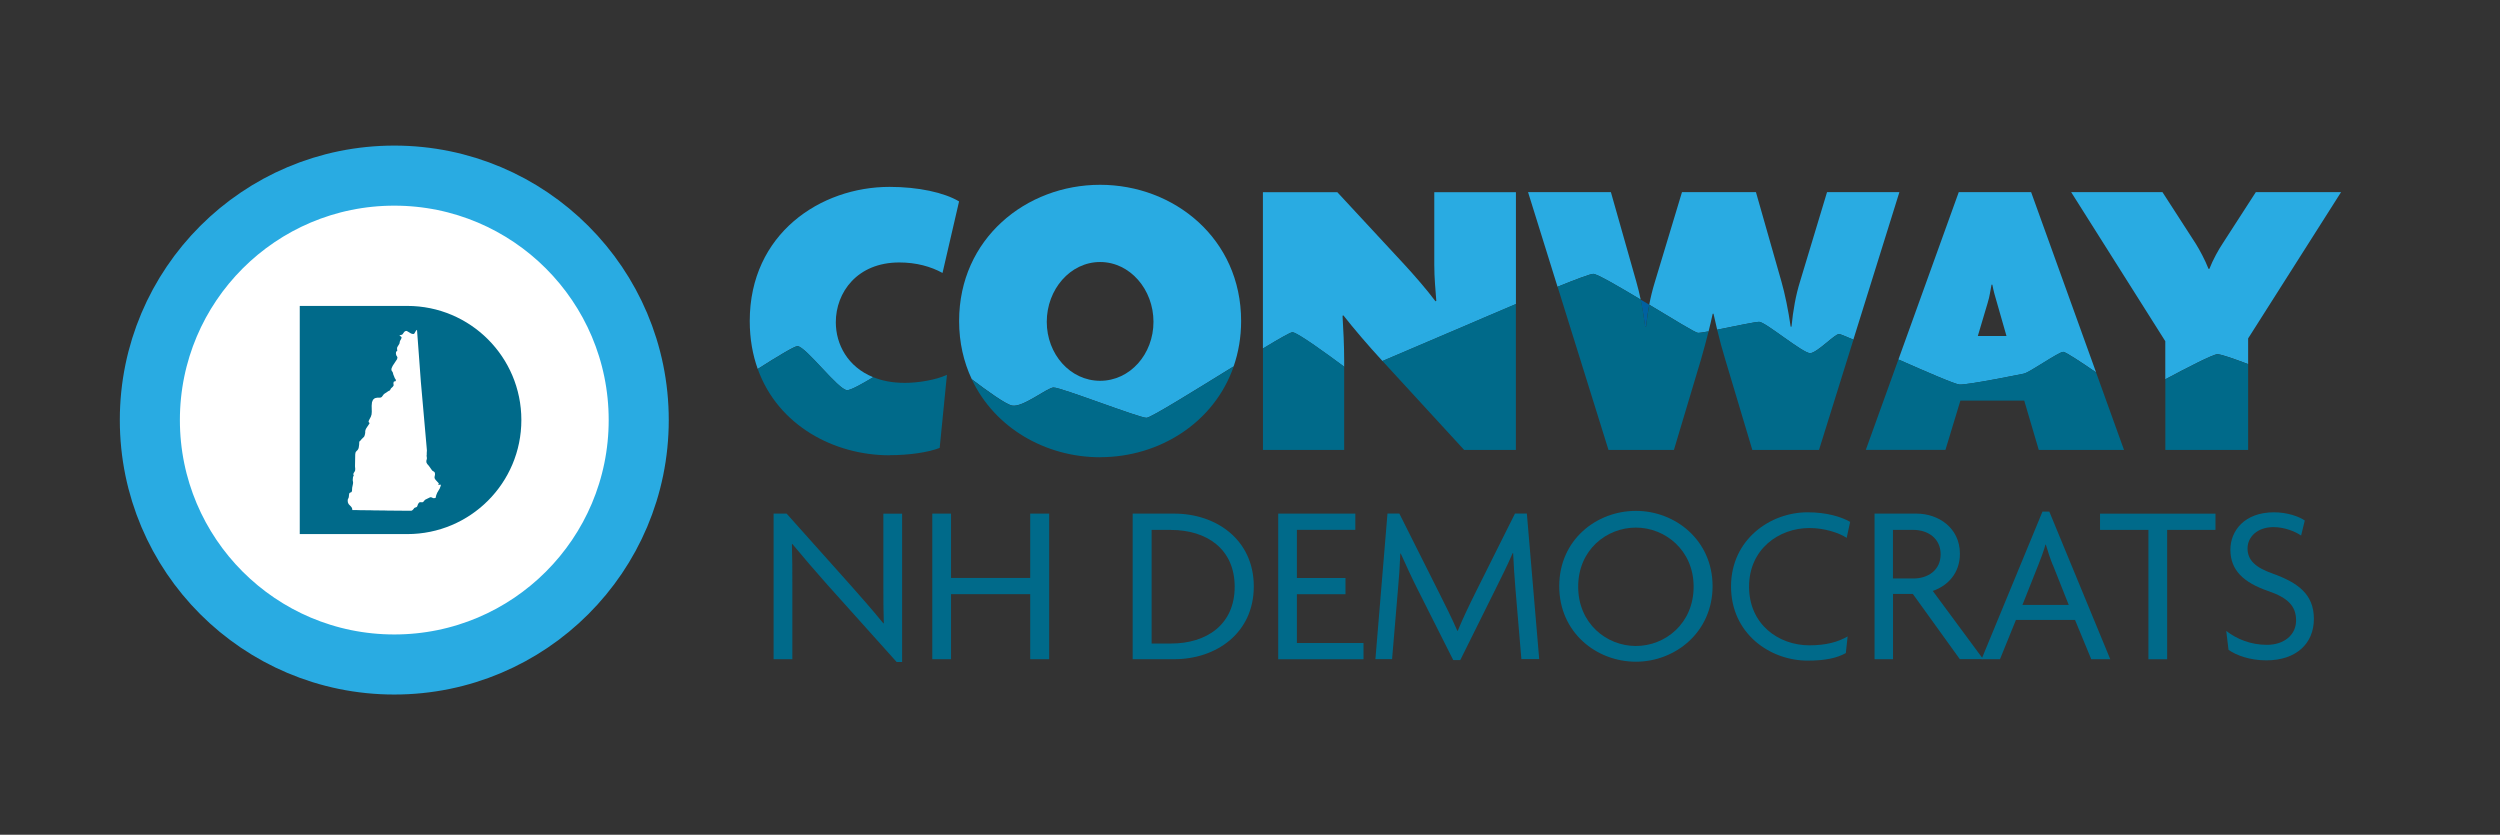 <svg id="Layer_1" xmlns="http://www.w3.org/2000/svg" version="1.1" viewBox="0 0 457.79 152.85">
  
  <rect x="0" y="0" width="457.79" height="152.85" fill="#333333" stroke="none"/>
  
  <defs>
    <style>
      .st0 {
        fill: none;
      }

      .st1 {
        fill: #006a8a;
      }

      .st2, .st3 {
        fill: #fff;
      }

      .st3 {
        stroke: #29abe2;
        stroke-width: 11px;
      }

      .st4 {
        fill: #29abe2;
      }

      .st5 {
        fill: #0061a1;
      }
    </style>
  </defs>
  <circle class="st3" cx="72.2" cy="76.92" r="44.76"></circle>
  <path class="st1" d="M54.89,56.03v41.77h19.69c11.54,0,20.89-9.35,20.89-20.89s-9.35-20.89-20.89-20.89h-19.69Z"></path>
  <path class="st2" d="M72.72,64.18h.02s-.03-.29-.03-.29v-.2s.07-.17.07-.17l.35-.57.04-.14.04-.24.04-.13.24-.45.05-.24-.15-.15-.24-.12.09-.09.39-.11.12-.12.25-.35.15-.14.2-.07.16.02.76.45.22.07.22.03.16-.09.26-.45.14-.18.09-.04h0s.05.67.05.67l.05.67.05.67.05.68.05.68.05.67.05.67.05.68.05.68.05.68.05.68.05.68.05.68.05.68.06.68.06.68.06.68.06.68.06.68.06.68.06.68.06.68.06.68.06.68.06.68.06.68.06.68.06.68.06.68.06.68.06.68.06.68.03.38-.03.4v.19s0,.18,0,.18l-.02.06v.08s0,.11,0,.11l.03.18.02.21-.02.14-.08.31v.08s0,.09,0,.09v.1s.06.14.06.14l.05.1.06.1.29.33.31.44.3.42.36.23.06.06.05.09.04.18v.11s0,.1,0,.1l-.08.39v.14s0,.08,0,.08l.18.31.33.36.27.29-.09.32.2-.06.21-.03.05.08-.03.17-.06.17-.03.06-.07.21-.47.8-.18.45-.07.27-.02.2-.33.09-.19-.05-.31-.13h-.11s-.08,0-.08,0l-.88.43-.1.08-.05.05-.13.17-.07.07-.12.09-.09.03h-.1s-.11-.02-.11-.02h-.16s-.09.01-.09.01l-.07.03-.05.04-.05.05-.08.11-.04.06-.07.14-.08.24-.04.09-.09.11-.11.05-.18.06-.09.04-.07.05-.12.17-.13.14-.13.11-.07.04-.09.02h-.22s-.66,0-.66,0h-.66s-.66-.01-.66-.01h-.66s-.66-.01-.66-.01h-.66s-.66-.02-.66-.02h-.66s-.66-.02-.66-.02h-.66s-.66-.02-.66-.02h-.66s-.66-.02-.66-.02h-.66s-.66-.02-.66-.02h-.66s0-.01,0-.01h0s0,0,0,0h0s0,0,0,0h0s0,0,0,0h0s0,0,0,0h0s0,0,0,0h0s0,0,0,0h0s0,0,0,0h0s0,0,0,0l-.07-.37-.18-.26-.4-.41-.08-.14-.06-.12-.04-.14-.02-.2v-.23s.05-.15.05-.15l.07-.13.07-.18.06-.55.06-.22.16-.09.22-.09.09-.21.03-.58.15-.72.02-.29-.06-.33v-.16s.05-.52.05-.52l.06-.07.04-.06.02-.07v-.07s-.03-.04-.03-.04l-.02-.02v-.04s0-.16,0-.16l.04-.13.07-.12.09-.12.11-.24.02-.29-.04-.48.04-2.17.05-.33.09-.18.31-.32.13-.22.07-.25.07-.53.02-.44.05-.13.24-.21.12-.17.47-.46.09-.2.07-.25.05-.28v-.28s.06-.27.06-.27l.13-.27.58-.87.02-.09-.06-.07-.08-.08-.04-.1.05-.2.37-.71.13-.41.04-.49-.02-1.11.06-.64.19-.46.33-.28.46-.1h.44s.22-.03.22-.03l.17-.12.29-.4.14-.14.78-.52.23-.1.08-.11.15-.28.3-.27.17-.23v-.22s-.03-.23-.03-.23l.06-.25.09-.07h.11s.11-.03.11-.03l.08-.13v-.12s-.07-.13-.07-.13l-.12-.17-.29-.72-.04-.18-.07-.23-.13-.17-.1-.2.03-.32.21-.46.41-.62.39-.59.07-.31-.08-.2-.13-.19-.07-.29.02-.33.09-.12.14-.06Z"></path>
  <g>
    <path class="st0" d="M201.45,69.74c5.48,0,9.77-4.88,9.77-10.8s-4.29-10.95-9.77-10.95-9.77,5.03-9.77,10.95,4.29,10.8,9.77,10.8Z"></path>
    <path class="st0" d="M245.99,57.75l-.15.07c.15,2.37.3,5.62.3,8.07v1.25c1,.74,1.66,1.24,1.66,1.24l5.36-2.29-.06-.07c-2.59-2.81-5.18-5.85-7.1-8.29Z"></path>
    <path class="st0" d="M365.64,55.31c-.3-.96-.59-2-.81-3.18h-.15c-.22,1.18-.37,2.29-.67,3.18l-1.85,6.22h5.25l-1.78-6.22Z"></path>
    <path class="st0" d="M313.62,57.46c-.24,1.13-.5,2.19-.75,3.22.47-.09,1-.19,1.57-.3-.22-.93-.45-1.89-.67-2.92h-.15Z"></path>
    <path class="st4" d="M155.13,71.45c.65,0,2.64-1.09,4.77-2.38-4.65-1.87-6.85-6-6.85-10.06,0-5.48,3.92-10.95,11.62-10.95,3.11,0,5.77.74,7.92,1.92l3.03-13.1c-2.74-1.63-7.47-2.66-12.73-2.66-12.65,0-25.6,8.58-25.6,24.57,0,3.24.53,6.16,1.46,8.77,3.75-2.39,6.76-4.19,7.27-4.18,1.52.02,7.5,8.06,9.1,8.06Z"></path>
    <path class="st4" d="M192.93,70.96c1.24-.07,15.61,5.54,17,5.55.79,0,8.88-5.05,15.97-9.42.88-2.54,1.37-5.32,1.37-8.31,0-15.09-12.28-24.94-25.82-24.94s-25.82,9.84-25.82,24.94c0,3.94.84,7.52,2.32,10.66,2.68,2.04,6.21,4.59,7.38,4.82,1.97.39,6.37-3.25,7.61-3.32ZM201.45,47.98c5.48,0,9.77,5.03,9.77,10.95s-4.29,10.8-9.77,10.8-9.77-4.88-9.77-10.8,4.29-10.95,9.77-10.95Z"></path>
    <path class="st4" d="M246.14,67.14v-1.25c0-2.44-.15-5.7-.3-8.07l.15-.07c1.92,2.44,4.51,5.48,7.1,8.29l.06.07,15.92-6.79s3.93-1.7,8.52-3.64v-20.49h-14.95v13.32c0,2.44.22,4.51.37,6.59l-.15.07c-1.48-2-3.92-4.81-5.77-6.81l-12.21-13.17h-13.62v28.63c2.93-1.77,5.07-3,5.41-2.98.91.03,6.59,4.18,9.46,6.31Z"></path>
    <path class="st4" d="M312.87,60.67c.26-1.03.51-2.09.75-3.22h.15c.22,1.03.44,1.98.67,2.92,3.03-.6,6.98-1.44,7.69-1.44,1.12,0,8.06,5.82,9.35,5.74s4.48-3.51,5.28-3.51c.17,0,1.15.4,2.62,1.03l8.43-27.01h-13.25l-4.96,16.43c-.74,2.37-1.26,5.18-1.55,8.21h-.15c-.44-3.03-1.04-5.99-1.7-8.29l-4.66-16.35h-13.54l-4.96,16.43c-.44,1.43-.77,2.76-1.04,4.19,4.33,2.61,8.47,5.14,8.93,5.16.24.01.96-.11,1.93-.28Z"></path>
    <path class="st4" d="M300.44,54.86c-.23-1.1-.49-2.16-.8-3.25l-4.66-16.43h-15.17l5.4,17.33c3.34-1.35,6.01-2.36,6.53-2.36.72,0,4.6,2.26,8.69,4.71Z"></path>
    <path class="st4" d="M370.63,68.41c1.03-.21,6.32-3.96,7.19-3.98.41,0,3.18,1.81,6.01,3.76l-11.9-33.01h-13.25l-11.05,30.65c5.17,2.28,10.4,4.55,11.2,4.59,1.6.07,10.77-1.8,11.79-2ZM364.01,55.31c.3-.89.44-2,.67-3.18h.15c.22,1.18.52,2.22.81,3.18l1.78,6.22h-5.25l1.85-6.22Z"></path>
    <path class="st4" d="M411.67,66.68v-4.71l17.02-26.79h-15.61l-6.07,9.4c-.74,1.11-1.78,2.96-2.44,4.66h-.15c-.67-1.7-1.63-3.48-2.37-4.66l-6.07-9.4h-16.72l17.24,27.3v6.97c4.02-2.14,8.68-4.54,9.51-4.59.59-.03,2.96.79,5.65,1.81Z"></path>
    <path class="st5" d="M301.41,59.82c.17-1.5.36-2.8.59-4.02-.52-.31-1.05-.63-1.57-.94.31,1.5.57,3.08.83,4.96h.15Z"></path>
    <path class="st1" d="M162.89,83.35c3.63,0,7.1-.52,9.18-1.33l1.33-13.39c-2,.96-5.33,1.48-7.69,1.48s-4.18-.39-5.81-1.04c-2.13,1.29-4.12,2.38-4.77,2.38-1.6,0-7.58-8.04-9.1-8.06-.51,0-3.52,1.79-7.27,4.18,3.73,10.4,14.02,15.8,24.14,15.8Z"></path>
    <path class="st1" d="M201.45,83.72c10.86,0,20.9-6.33,24.46-16.63-7.09,4.37-15.18,9.42-15.97,9.42-1.39-.01-15.76-5.62-17-5.55-1.24.07-5.63,3.7-7.61,3.32-1.17-.23-4.7-2.78-7.38-4.82,4.18,8.89,13.5,14.27,23.5,14.27Z"></path>
    <path class="st1" d="M246.14,82.39v-15.25c-2.87-2.14-8.55-6.28-9.46-6.31-.34-.01-2.48,1.21-5.41,2.98v18.58h14.87Z"></path>
    <path class="st1" d="M253.15,66.1l14.96,16.29h9.47v-26.72c-4.59,1.94-8.52,3.64-8.52,3.64l-15.92,6.79Z"></path>
    <path class="st1" d="M306.52,82.39l4.96-16.57c.47-1.65.94-3.34,1.39-5.14-.97.18-1.69.3-1.93.28-.47-.02-4.61-2.55-8.93-5.16-.23,1.22-.42,2.52-.59,4.02h-.15c-.26-1.88-.51-3.46-.83-4.96-4.09-2.45-7.98-4.71-8.69-4.71-.52,0-3.2,1.01-6.53,2.36l9.32,29.88h11.99Z"></path>
    <path class="st1" d="M331.48,64.67c-1.29.07-8.23-5.74-9.35-5.74-.71,0-4.67.84-7.69,1.44.46,1.9.93,3.66,1.48,5.45l4.96,16.57h12.21l6.3-20.19c-1.46-.63-2.45-1.03-2.62-1.03-.8,0-3.99,3.43-5.28,3.51Z"></path>
    <path class="st1" d="M356.24,82.39l2.74-9.03h11.69l2.66,9.03h15.61l-5.12-14.2c-2.84-1.94-5.6-3.76-6.01-3.76-.87.02-6.16,3.77-7.19,3.98s-10.19,2.07-11.79,2c-.79-.03-6.02-2.3-11.2-4.59l-5.97,16.56h14.58Z"></path>
    <path class="st1" d="M411.67,82.39v-15.71c-2.69-1.02-5.07-1.84-5.65-1.81-.84.05-5.5,2.44-9.51,4.59v12.93h15.17Z"></path>
  </g>
  <g>
    <path class="st1" d="M164.18,121.21l-12.78-14.25c-2.09-2.34-4.47-5.14-6.31-7.35l-.08.04c.08,2.42.08,4.8.08,7.02v14.04h-3.43v-26.66h2.38l11.91,13.33c1.67,1.88,4.09,4.64,5.81,6.77l.08-.04c-.08-2.21-.08-4.55-.08-6.64v-13.41h3.43v27.16h-1Z"></path>
    <path class="st1" d="M188.65,120.71v-11.91h-14.5v11.91h-3.43v-26.66h3.43v11.78h14.5v-11.78h3.47v26.66h-3.47Z"></path>
    <path class="st1" d="M215.01,120.71h-7.6v-26.66h7.6c7.73,0,14.58,4.8,14.58,13.33s-6.85,13.33-14.58,13.33ZM214.43,97.03h-3.55v20.81h3.55c6.52,0,11.66-3.47,11.66-10.4s-5.14-10.4-11.66-10.4Z"></path>
    <path class="st1" d="M234.06,120.71v-26.66h14.12v2.97h-10.7v8.82h8.9v2.97h-8.9v8.94h12.2v2.97h-15.62Z"></path>
    <path class="st1" d="M278.59,120.71l-1.09-12.91c-.17-2-.33-4.43-.42-6.52h-.08c-.88,2.05-2.21,4.72-3.17,6.64l-6.43,12.95h-1.29l-6.52-12.95c-.96-1.88-2.13-4.43-3.09-6.56h-.08c-.08,2.17-.25,4.64-.42,6.43l-1.09,12.91h-3.05l2.21-26.66h2.17l7.19,14.33c1.09,2.17,2.46,4.89,3.43,7.14h.08c.92-2.26,2.17-4.85,3.34-7.19l7.14-14.29h2.17l2.26,26.66h-3.26Z"></path>
    <path class="st1" d="M299.56,121.17c-7.23,0-14.04-5.35-14.04-13.83s6.81-13.79,14.04-13.79,14.04,5.39,14.04,13.79-6.81,13.83-14.04,13.83ZM299.56,96.61c-5.39,0-10.57,4.09-10.57,10.82s5.18,10.86,10.57,10.86,10.57-4.14,10.57-10.86-5.26-10.82-10.57-10.82Z"></path>
    <path class="st1" d="M338.16,98.49c-1.42-.92-4.05-1.8-6.81-1.8-5.64,0-11.07,3.88-11.07,10.74s5.35,10.74,11.07,10.74c3.05,0,5.26-.63,6.98-1.63l-.33,3.05c-1.59.88-3.68,1.38-6.98,1.38-6.94,0-14.04-4.97-14.04-13.58s7.19-13.58,14-13.58c3.47,0,6.1.79,7.81,1.75l-.63,2.92Z"></path>
    <path class="st1" d="M358.88,120.71l-8.61-11.95h-3.63v11.95h-3.38v-26.66h7.69c3.93,0,7.94,2.55,7.94,7.35,0,3.51-2.17,5.85-4.97,6.81l9.23,12.49h-4.26ZM350.35,97.03h-3.72v8.9h3.76c2.63,0,4.97-1.5,4.97-4.43s-2.34-4.47-5.01-4.47Z"></path>
    <path class="st1" d="M382.94,120.71l-2.97-7.19h-10.82l-2.92,7.19h-3.38l11.16-27.03h1.25l11.16,27.03h-3.47ZM375.88,103.42c-.42-1.04-.88-2.42-1.25-3.68h-.08c-.33,1.25-.88,2.63-1.29,3.68l-2.92,7.35h8.48l-2.92-7.35Z"></path>
    <path class="st1" d="M396.84,97.03v23.69h-3.43v-23.69h-8.86v-2.97h21.14v2.97h-8.86Z"></path>
    <path class="st1" d="M414.97,120.92c-2.97,0-5.47-.92-6.89-1.92l-.42-3.47c1.92,1.5,4.51,2.55,7.44,2.55,3.13,0,5.35-1.8,5.35-4.47s-1.55-4.14-5.01-5.35c-4.68-1.59-7.02-3.89-7.02-7.6,0-3.47,2.59-6.85,7.98-6.85,2.51,0,4.6.79,5.64,1.5l-.67,2.76c-1-.71-3.01-1.55-5.05-1.55-3.05,0-4.76,1.88-4.76,3.89,0,2.17,1.46,3.51,4.55,4.6,4.64,1.67,7.6,3.76,7.6,8.31s-3.26,7.6-8.73,7.6Z"></path>
  </g>
</svg>